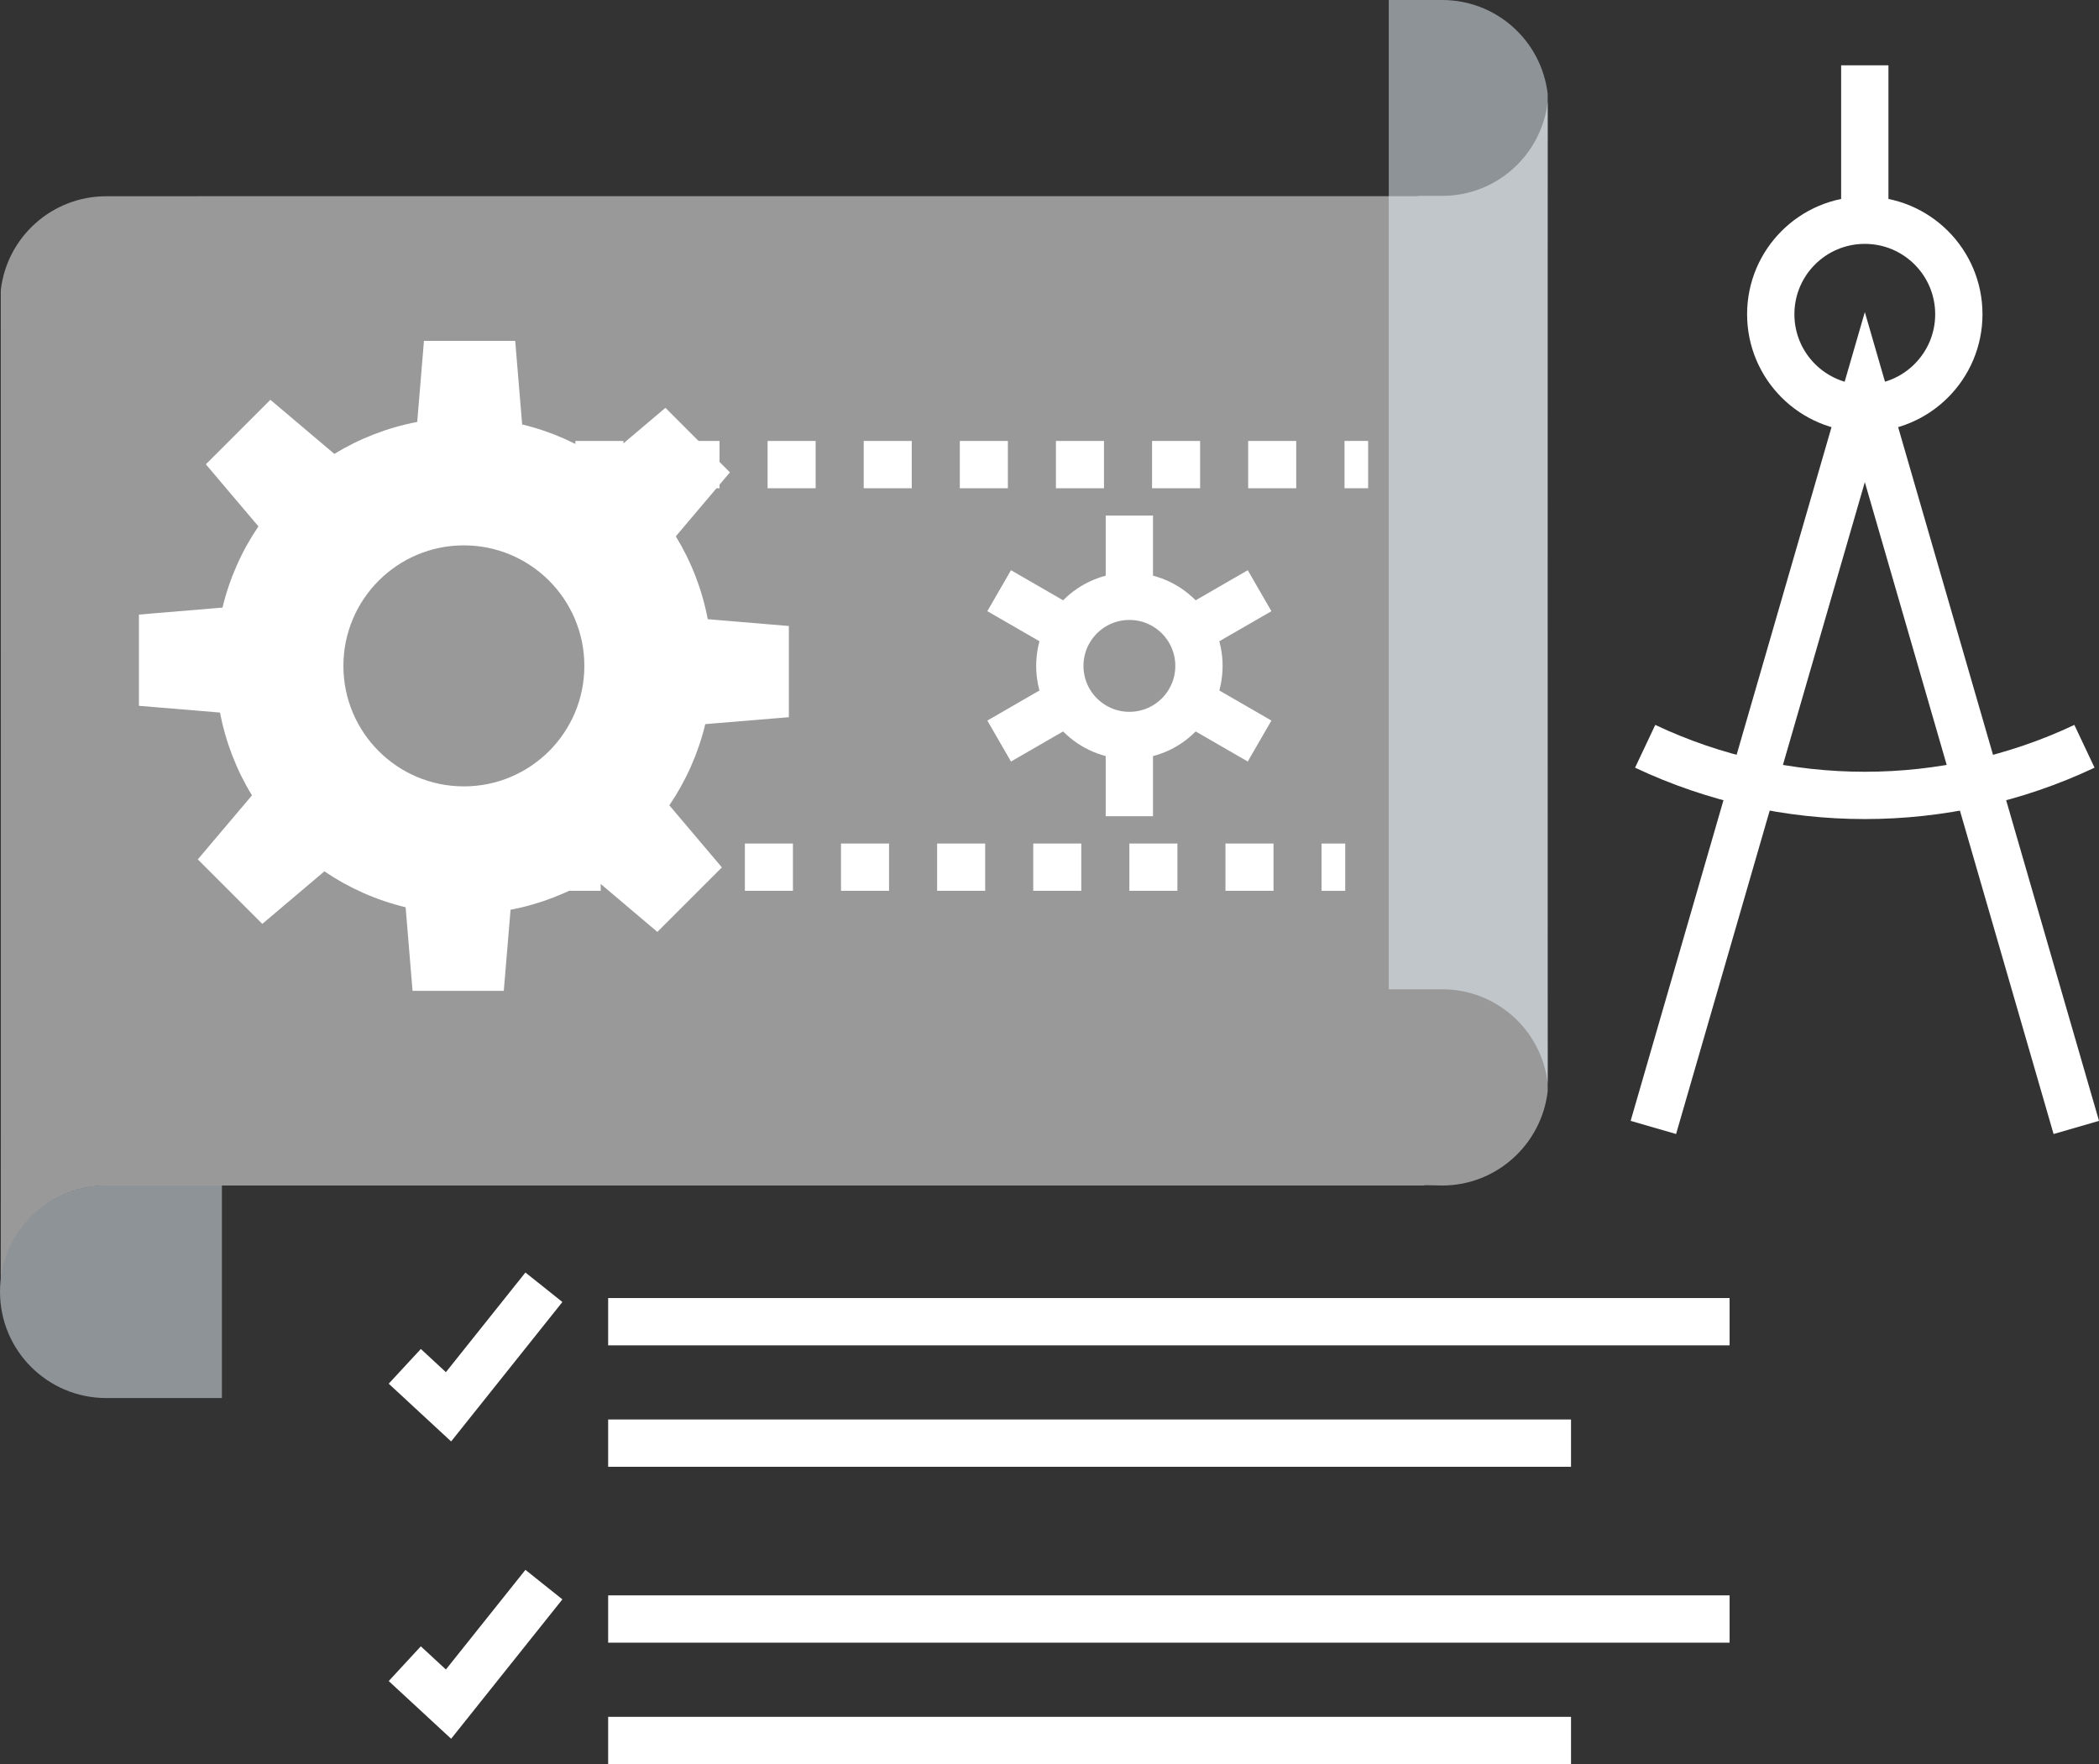 <?xml version="1.0" encoding="utf-8"?>
<!-- Generator: Adobe Illustrator 27.2.0, SVG Export Plug-In . SVG Version: 6.00 Build 0)  -->
<svg version="1.1" xmlns="http://www.w3.org/2000/svg" xmlns:xlink="http://www.w3.org/1999/xlink" x="0px" y="0px"
	 viewBox="0 0 591.68 497.28" style="enable-background:new 0 0 591.68 497.28;" xml:space="preserve">
<rect x="0" y="0" width="591.68" height="497.28" fill="#333333" stroke="none"/>
<style type="text/css">
	.st0{display:none;}
	.st1{display:inline;fill:#EAF4FE;}
	.st2{fill:#E8841E;}
	.st3{opacity:0.7;fill:#FFFFFF;}
	.st4{opacity:0.5;fill:#EAF4FE;}
	.st5{fill:none;stroke:#FFFFFF;stroke-width:13.333;}
	.st6{opacity:0.5;fill:#FFFFFF;}
	.st7{fill:none;stroke:#FFFFFF;stroke-width:13.333;stroke-miterlimit:10;}
	.st8{fill:none;stroke:#FFFFFF;stroke-width:13.333;stroke-dasharray:13.333;}
	.st9{fill:none;stroke:#FFFFFF;stroke-width:13.333;stroke-linejoin:bevel;stroke-miterlimit:10;}
	.st10{fill:none;stroke:#FFFFFF;stroke-width:13.333;stroke-linecap:round;stroke-miterlimit:10;}
	.st11{fill:none;}
	.st12{fill:#FFFFFF;}
	.st13{fill:none;stroke:#FFFFFF;stroke-width:13.333;stroke-dasharray:13.547,13.547;}
	.st14{fill:none;stroke:#FFFFFF;stroke-width:13.333;stroke-linejoin:bevel;}
	.st15{fill:none;stroke:#FFFFFF;stroke-width:13.333;stroke-dasharray:13.314,13.314;}
	.st16{fill:none;stroke:#FFFFFF;stroke-width:13.333;stroke-linejoin:round;stroke-miterlimit:10;}
</style>
<g id="Layer_2">
	<g class="st0">
		<rect x="-174.29" y="-170.5" class="st1" width="901.96" height="901.97"/>
	</g>
</g>
<g id="Layer_3">
</g>
<g id="Layer_4">
	<g>
		<path class="st6" d="M84.74,55.32H29.96c-15.38,0-28.02,11.56-29.74,26.47c0,8.16,0.06,265.55,0,278.87
			c1.72-14.9,14.37-26.48,29.74-26.48h371.56v-0.09l5.01,0.09c15.37,0,28.02-11.66,29.74-26.56c0-8.16-0.05-265.57,0-278.89
			c-1.73,14.92-14.37,26.48-29.74,26.48h-6.83v0.1H54.83"/>
		<g>
			<line class="st5" x1="171.43" y1="372.57" x2="487.55" y2="372.57"/>
			<line class="st5" x1="171.43" y1="406.8" x2="442.85" y2="406.8"/>
			<polyline class="st5" points="153.32,362.86 126.43,396.56 114.1,385.15 			"/>
			<line class="st5" x1="171.43" y1="456.38" x2="487.55" y2="456.38"/>
			<line class="st5" x1="171.43" y1="490.62" x2="442.85" y2="490.62"/>
			<polyline class="st5" points="153.32,446.68 126.43,480.37 114.1,468.97 			"/>
		</g>
		<path class="st4" d="M62.55,334.17H29.96C13.4,334.17,0,347.58,0,364.13c0,16.56,13.4,29.96,29.96,29.96h32.59V334.17z"/>
		<path class="st4" d="M391.47,278.86h15.06c15.37,0,28.02,11.57,29.74,26.48c-0.05-13.31,0-270.72,0-278.87
			C434.54,11.56,421.9,0,406.53,0h-15.06V278.86z"/>
		<path class="st12" d="M222.37,202.17v-25.71l-22.86-1.91c-1.6-8.42-4.69-16.3-9.01-23.36l15.26-18.04l-18.18-18.19l-17.5,14.81
			c-6.86-4.66-14.58-8.12-22.89-10.12l-1.96-23.56h-25.72l-1.9,22.85c-8.42,1.6-16.3,4.69-23.36,9.01L76.22,112.7l-18.19,18.18
			l14.82,17.5c-4.66,6.85-8.13,14.58-10.13,22.89l-23.56,1.97v25.72l22.86,1.9c1.6,8.41,4.69,16.3,9.01,23.34l-15.27,18.05
			l18.18,18.18l17.5-14.81c6.86,4.66,14.59,8.13,22.9,10.12l1.95,23.56h25.72l1.91-22.85c8.4-1.61,16.29-4.7,23.34-9.02l18.04,15.26
			l18.19-18.18l-14.81-17.5c4.66-6.86,8.13-14.59,10.13-22.89L222.37,202.17z M130.76,221.67c-18.76,0-33.96-15.2-33.96-33.97
			c0-18.76,15.21-33.97,33.96-33.97c18.76,0,33.96,15.21,33.96,33.97C164.73,206.47,149.52,221.67,130.76,221.67z"/>
		<g>
			<polyline class="st5" points="466.06,317.81 495.86,214.87 525.67,111.94 555.47,214.87 585.28,317.81 			"/>
			<path class="st5" d="M552.17,88.58c0,14.64-11.87,26.51-26.51,26.51c-14.64,0-26.51-11.87-26.51-26.51
				c0-14.64,11.87-26.5,26.51-26.5C540.3,62.07,552.17,73.94,552.17,88.58z"/>
			<line class="st5" x1="525.66" y1="58.96" x2="525.66" y2="18.41"/>
			<path class="st5" d="M463.75,210.37c39.1,18.46,84.73,18.46,123.83,0"/>
		</g>
		<g>
			<line class="st5" x1="379.2" y1="244.45" x2="372.53" y2="244.45"/>
			<path class="st13" d="M358.99,244.45H132.97c-31.34,0-56.74-25.4-56.74-56.74c0-31.34,25.41-56.74,56.74-56.74h239.25"/>
			<line class="st5" x1="379" y1="130.96" x2="385.66" y2="130.96"/>
		</g>
		<g>
			<g>
				<path class="st5" d="M298.75,187.71c0-10.84,8.78-19.62,19.61-19.62c10.83,0,19.61,8.78,19.61,19.62
					c0,10.83-8.78,19.61-19.61,19.61C307.53,207.31,298.75,198.54,298.75,187.71z"/>
				<g>
					<line class="st5" x1="318.35" y1="211.54" x2="318.35" y2="230.08"/>
					<line class="st5" x1="318.35" y1="145.33" x2="318.35" y2="163.87"/>
				</g>
				<g>
					<line class="st5" x1="339" y1="199.62" x2="355.06" y2="208.89"/>
					<line class="st5" x1="281.65" y1="166.51" x2="297.71" y2="175.78"/>
				</g>
				<g>
					<line class="st5" x1="339" y1="175.78" x2="355.06" y2="166.51"/>
					<line class="st5" x1="281.65" y1="208.89" x2="297.71" y2="199.62"/>
				</g>
			</g>
		</g>
	</g>
</g>
</svg>
